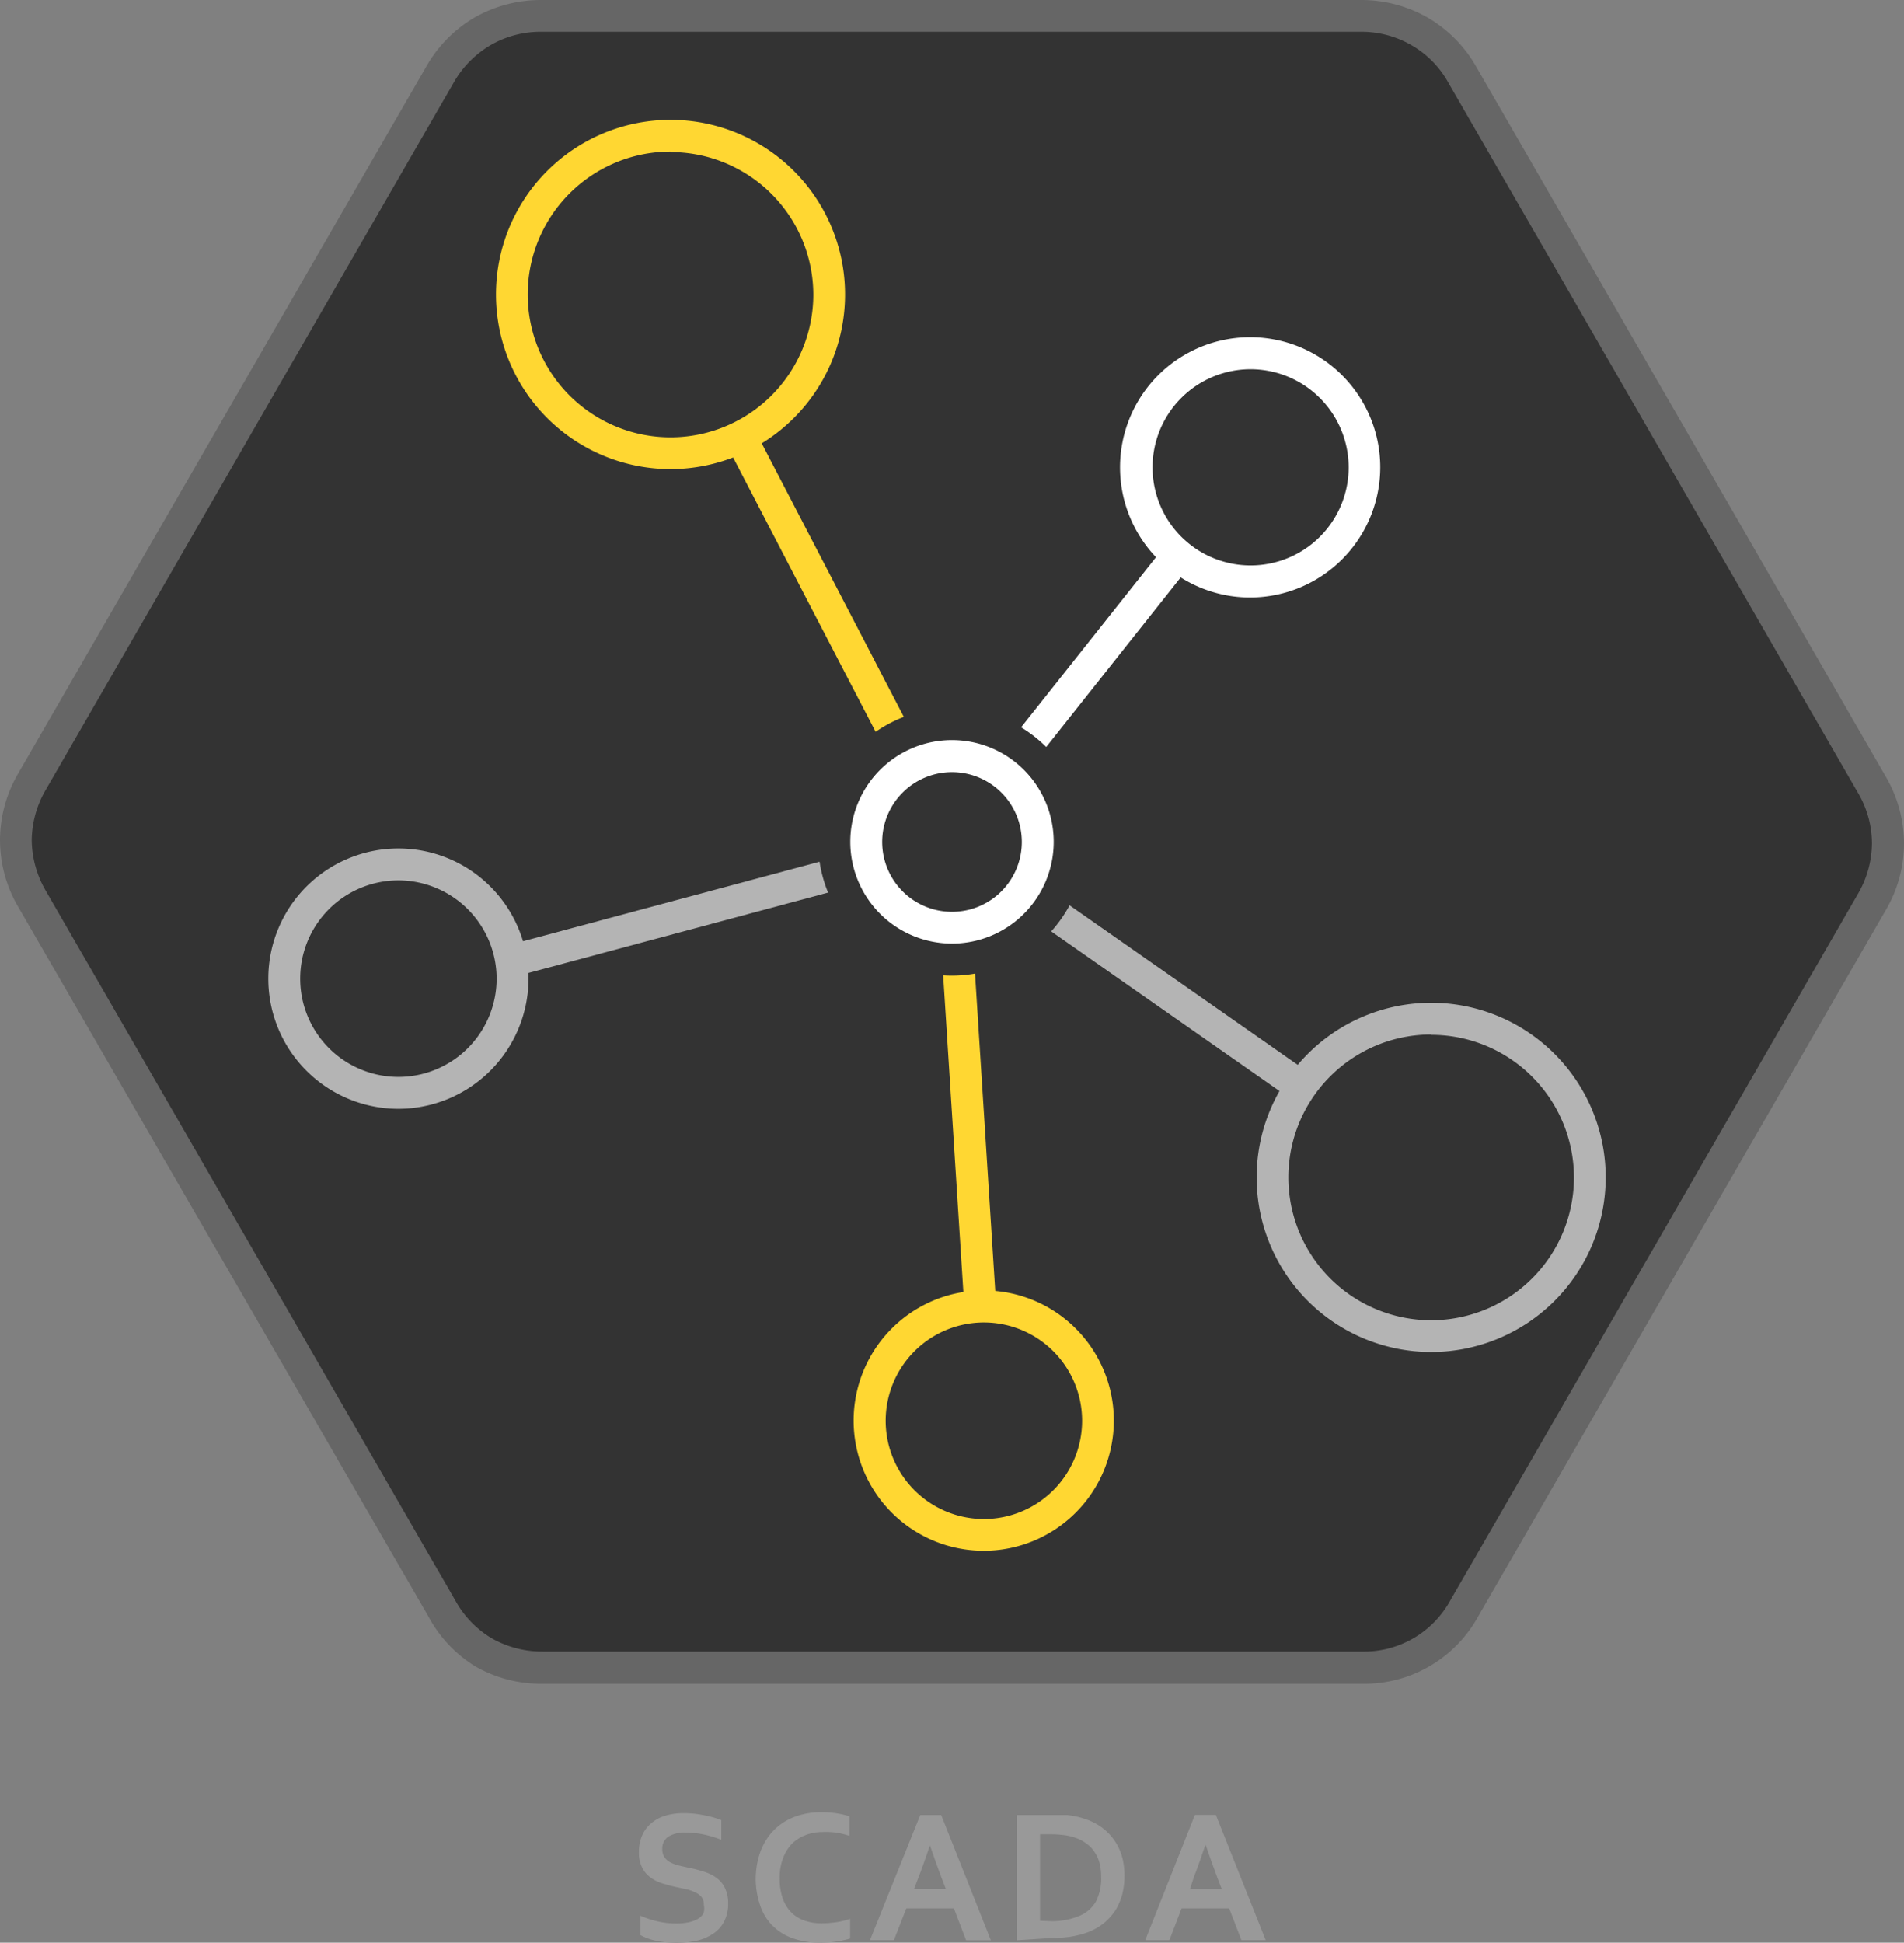 <svg id="Layer_1" data-name="Layer 1" xmlns="http://www.w3.org/2000/svg" viewBox="0 0 120 122.38"><rect x="0" y="0" width="120" height="122.38" fill="#808080" stroke="none"/><defs><style>.cls-1{fill:#999;}.cls-2{fill:#333;}.cls-3{fill:#666;}.cls-4{fill:#ffd732;}.cls-5{fill:#fff;}.cls-6{fill:#b4b4b4;}</style></defs><title>Colour</title><path class="cls-1" d="M44.36,120a.81.81,0,0,0-.14-.49,1.07,1.07,0,0,0-.41-.3,2.62,2.62,0,0,0-.56-.2l-.67-.14c-.31-.07-.6-.15-.88-.24a2.41,2.41,0,0,1-.73-.38,1.66,1.66,0,0,1-.51-.63,2,2,0,0,1-.19-.94,2.5,2.5,0,0,1,.22-1.09,2,2,0,0,1,.59-.76,2.39,2.39,0,0,1,.88-.46,4,4,0,0,1,1.14-.15,6,6,0,0,1,1.26.13,5.39,5.39,0,0,1,1.1.31v1.24a6.5,6.5,0,0,0-1.18-.35,5.7,5.7,0,0,0-1.06-.11,2,2,0,0,0-1.1.26.89.89,0,0,0-.38.78.87.87,0,0,0,.13.5,1,1,0,0,0,.34.32,2.27,2.27,0,0,0,.5.2l.6.14a8.39,8.39,0,0,1,1,.25,2.76,2.76,0,0,1,.81.38,1.68,1.68,0,0,1,.56.65,2.15,2.15,0,0,1,.21,1,2.38,2.38,0,0,1-.24,1.1,2,2,0,0,1-.67.77,3,3,0,0,1-1,.45,5.69,5.69,0,0,1-1.35.15,6,6,0,0,1-1.27-.13,3.43,3.43,0,0,1-1-.36v-1.22a6,6,0,0,0,1.14.37,5.4,5.4,0,0,0,1.15.12,3.71,3.71,0,0,0,.67-.06,2,2,0,0,0,.59-.19,1,1,0,0,0,.42-.37A1,1,0,0,0,44.36,120Z"/><path class="cls-1" d="M51.84,115.41a2.94,2.94,0,0,0-1.09.2,2.51,2.51,0,0,0-.86.56,2.72,2.72,0,0,0-.55.92,3.45,3.45,0,0,0-.2,1.25,3.78,3.78,0,0,0,.18,1.22,2.39,2.39,0,0,0,.52.88,2.17,2.17,0,0,0,.84.54,3.25,3.25,0,0,0,1.12.18,7.25,7.25,0,0,0,.91-.07,5.54,5.54,0,0,0,.87-.21v1.24a6.94,6.94,0,0,1-.89.19,6.41,6.41,0,0,1-1,.07,5,5,0,0,1-1.76-.29,3.38,3.38,0,0,1-1.27-.81A3.26,3.26,0,0,1,47.9,120a5.12,5.12,0,0,1,0-3.28,3.84,3.84,0,0,1,.79-1.34,3.67,3.67,0,0,1,1.29-.89,4.62,4.62,0,0,1,1.75-.33,5.73,5.73,0,0,1,1,.07,5.37,5.37,0,0,1,.81.19v1.23a5.56,5.56,0,0,0-.88-.21A5.35,5.35,0,0,0,51.84,115.41Z"/><path class="cls-1" d="M60.12,120.22h-3l-.78,2H54.83L58,114.34h1.32l3.13,7.89H60.89Zm-1.5-4c-.28.82-.52,1.51-.74,2.07l-.27.7h2l-.27-.7c-.21-.56-.46-1.25-.74-2.07Z"/><path class="cls-1" d="M64.08,122.23v-7.89h2.09l.56,0,.56,0a4,4,0,0,1,.52.09,2.93,2.93,0,0,1,.47.12,4,4,0,0,1,1.12.54,3.46,3.46,0,0,1,.81.81,3.56,3.56,0,0,1,.49,1,4.5,4.5,0,0,1,.17,1.25,5,5,0,0,1-.14,1.19,3.86,3.86,0,0,1-.43,1,3.72,3.72,0,0,1-.73.81,3.83,3.83,0,0,1-1,.57,5.93,5.93,0,0,1-1.14.29,10.23,10.23,0,0,1-1.43.09Zm2-1.21a4.45,4.45,0,0,0,2-.35,2.15,2.15,0,0,0,1-.9,3.16,3.16,0,0,0,.32-1.53,3.35,3.35,0,0,0-.1-.87,2.17,2.17,0,0,0-.31-.69,1.74,1.74,0,0,0-.49-.52,2.35,2.35,0,0,0-.64-.36,3.43,3.43,0,0,0-.75-.19,6.61,6.61,0,0,0-.93-.06h-.63V121Z"/><path class="cls-1" d="M77.47,120.22h-3l-.77,2H72.18l3.13-7.89h1.32l3.14,7.89H78.24Zm-1.5-4c-.28.82-.52,1.51-.74,2.07L75,119h2l-.27-.7c-.21-.56-.46-1.25-.74-2.07Z"/><path class="cls-2" d="M1,52.92a7.33,7.33,0,0,0,1,3.73l25.78,44.69a7.21,7.21,0,0,0,6.41,3.71l51.62,0a7.4,7.4,0,0,0,3.71-1,7.28,7.28,0,0,0,2.72-2.76L118,56.86a7.26,7.26,0,0,0,1-3.7,7.33,7.33,0,0,0-1-3.73L92.18,4.74A7.21,7.21,0,0,0,85.77,1L34.15,1a7.36,7.36,0,0,0-3.72,1,7.3,7.3,0,0,0-2.71,2.75L2,49.21A7.35,7.35,0,0,0,1,52.92Z"/><path class="cls-3" d="M85.85,106.07l-51.63,0A8.35,8.35,0,0,1,30,105,8.26,8.26,0,0,1,27,101.83L1.16,57.15A8.32,8.32,0,0,1,0,52.92H0A8.37,8.37,0,0,1,1.16,48.7L26.85,4.22a8.34,8.34,0,0,1,3.08-3.13A8.45,8.45,0,0,1,34.15,0L85.77,0A8.41,8.41,0,0,1,90,1.12a8.33,8.33,0,0,1,3.06,3.12l25.79,44.68A8.38,8.38,0,0,1,120,53.16a8.28,8.28,0,0,1-1.17,4.21L93.15,101.85a8.19,8.19,0,0,1-7.3,4.22ZM2,52.92a6.47,6.47,0,0,0,.9,3.22L28.7,100.83A6.29,6.29,0,0,0,31,103.21a6.43,6.43,0,0,0,3.21.83l51.63,0a6.2,6.2,0,0,0,5.56-3.21l25.68-44.49a6.43,6.43,0,0,0,.9-3.2,6.31,6.31,0,0,0-.9-3.23L91.3,5.24A6.15,6.15,0,0,0,89,2.87,6.28,6.28,0,0,0,85.77,2L34.15,2a6.32,6.32,0,0,0-3.21.83,6.39,6.39,0,0,0-2.35,2.38L2.91,49.71A6.44,6.44,0,0,0,2,52.92Z"/><rect class="cls-4" x="49.98" y="16.46" width="2.01" height="38.75" transform="translate(-10.78 27.55) rotate(-27.46)"/><rect class="cls-5" x="54.25" y="40.28" width="29.97" height="2.01" transform="translate(-6.14 69.86) rotate(-51.57)"/><rect class="cls-6" x="74.1" y="45.12" width="2.01" height="37.04" transform="translate(-20.08 88.74) rotate(-55.05)"/><rect class="cls-6" x="24.25" y="56.68" width="36.28" height="2.01" transform="matrix(0.97, -0.26, 0.26, 0.97, -13.36, 12.78)"/><rect class="cls-4" x="60.09" y="52.99" width="2.01" height="36.81" transform="translate(-4.43 4.04) rotate(-3.65)"/><path class="cls-2" d="M60,61.46A8.43,8.43,0,1,1,68.42,53,8.43,8.43,0,0,1,60,61.46Zm0-10.81A2.39,2.39,0,1,0,62.38,53,2.38,2.38,0,0,0,60,50.65Z"/><path class="cls-2" d="M65.4,53A5.4,5.4,0,1,1,60,47.63,5.4,5.4,0,0,1,65.4,53"/><path class="cls-5" d="M60,59.44A6.41,6.41,0,1,1,66.41,53,6.41,6.41,0,0,1,60,59.44Zm0-10.8A4.4,4.4,0,1,0,64.4,53,4.4,4.4,0,0,0,60,48.64Z"/><path class="cls-2" d="M52.26,18.56a10,10,0,1,1-10-10,10,10,0,0,1,10,10"/><path class="cls-4" d="M42.26,29.55a11,11,0,1,1,11-11A11,11,0,0,1,42.26,29.55Zm0-20a9,9,0,1,0,9,9A9,9,0,0,0,42.26,9.58Z"/><path class="cls-2" d="M100.19,74.17a10,10,0,1,1-10-10,10,10,0,0,1,10,10"/><path class="cls-6" d="M90.2,85.17a11,11,0,1,1,11-11A11,11,0,0,1,90.2,85.17Zm0-20a9,9,0,1,0,9,9A9,9,0,0,0,90.2,65.19Z"/><path class="cls-2" d="M86,29.44a7.19,7.19,0,1,1-7.19-7.19A7.19,7.19,0,0,1,86,29.44"/><path class="cls-5" d="M78.79,37.64a8.2,8.2,0,1,1,8.2-8.2A8.21,8.21,0,0,1,78.79,37.64Zm0-14.38A6.18,6.18,0,1,0,85,29.44,6.19,6.19,0,0,0,78.79,23.26Z"/><path class="cls-2" d="M32.3,61.65a7.19,7.19,0,1,1-7.19-7.19,7.19,7.19,0,0,1,7.19,7.19"/><path class="cls-6" d="M25.11,69.85a8.2,8.2,0,1,1,8.2-8.2A8.21,8.21,0,0,1,25.11,69.85Zm0-14.39a6.19,6.19,0,1,0,6.19,6.19A6.2,6.2,0,0,0,25.11,55.46Z"/><path class="cls-2" d="M69.21,89.5A7.2,7.2,0,1,1,62,82.3a7.19,7.19,0,0,1,7.2,7.2"/><path class="cls-4" d="M62,97.69a8.2,8.2,0,1,1,8.2-8.19A8.2,8.2,0,0,1,62,97.69Zm0-14.38A6.19,6.19,0,1,0,68.2,89.5,6.19,6.19,0,0,0,62,83.31Z"/></svg>